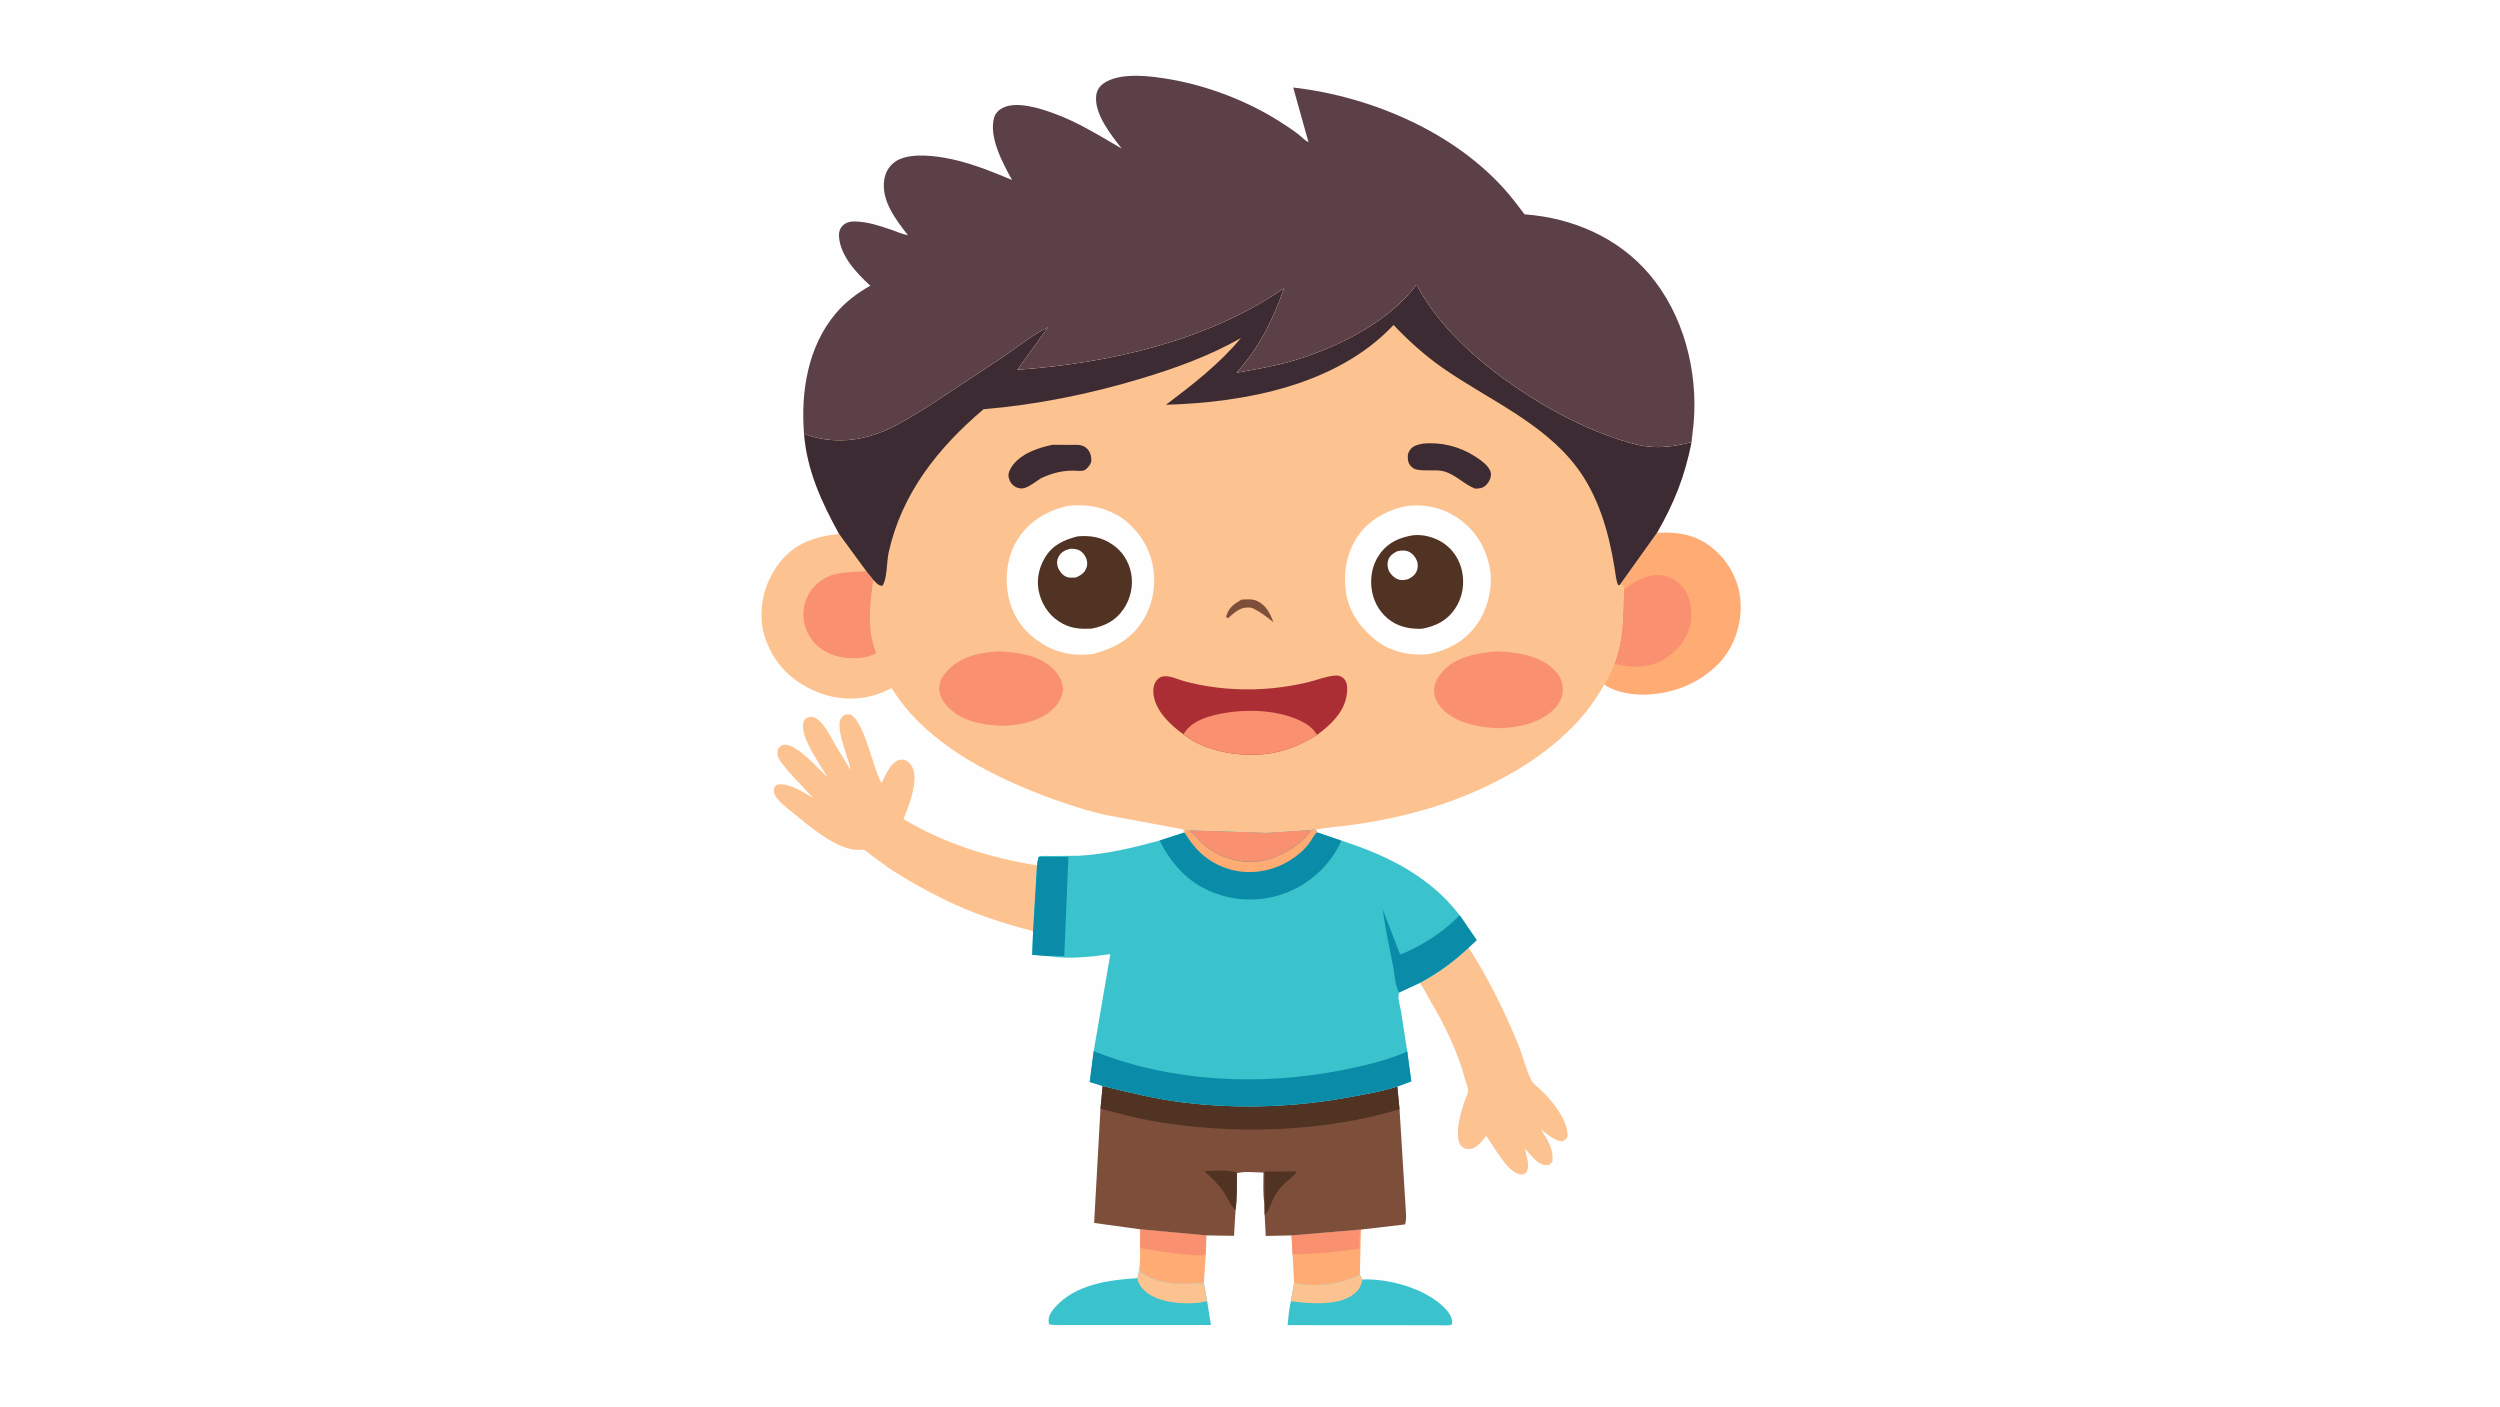 <svg version="1.1" xmlns="http://www.w3.org/2000/svg" style="display: block;" viewBox="0 0 2048 1152" width="1820" height="1024">
<path transform="translate(0,0)" fill="rgb(254,254,254)" d="M -0 -0 L 2048 0 L 2048 1152 L -0 1152 L -0 -0 z"/>
<path transform="translate(0,0)" fill="rgb(254,171,116)" d="M 934.115 1006.92 L 988.183 1011.9 L 987.804 1026.96 L 986.183 1050.9 C 968.412 1052.29 949.354 1052.89 934.143 1041.78 L 933.547 1037.74 C 934.229 1032.74 933.882 1027.32 933.94 1022.27 L 934.115 1006.92 z"/>
<path transform="translate(0,0)" fill="rgb(249,144,111)" d="M 934.115 1006.92 L 988.183 1011.9 L 987.804 1026.96 L 987.158 1027.44 C 982.323 1030.66 941.651 1023.45 933.94 1022.27 L 934.115 1006.92 z"/>
<path transform="translate(0,0)" fill="rgb(254,171,116)" d="M 1058 1011.91 L 1115.21 1007.09 L 1114.85 1007.62 L 1113.97 1044.15 C 1097.25 1052.13 1078.41 1054.74 1060.15 1050.8 L 1058.87 1027.44 L 1058 1011.91 z"/>
<path transform="translate(0,0)" fill="rgb(249,144,111)" d="M 1058 1011.91 L 1115.21 1007.09 L 1114.85 1007.62 L 1114.63 1008.11 C 1113.02 1012.25 1113.79 1018.14 1113.85 1022.57 C 1095.28 1025.71 1077.65 1027.12 1058.87 1027.44 L 1058 1011.91 z"/>
<path transform="translate(0,0)" fill="rgb(58,195,205)" d="M 1113.97 1044.15 L 1115.97 1048 C 1137.26 1047.12 1165.51 1054.9 1181.44 1069.41 C 1185.2 1072.84 1189.67 1077.86 1189.69 1083.27 C 1189.69 1083.87 1189.61 1084.09 1189.5 1084.73 C 1186.96 1086.1 1183.26 1085.54 1180.37 1085.53 L 1156.94 1085.49 L 1054.8 1085.42 C 1055.51 1078.9 1055.9 1072.13 1057.5 1065.76 L 1060.15 1050.8 C 1078.41 1054.74 1097.25 1052.13 1113.97 1044.15 z"/>
<path transform="translate(0,0)" fill="rgb(252,194,144)" d="M 1113.97 1044.15 L 1115.97 1048 C 1115.19 1053.55 1112.98 1057 1108.49 1060.41 C 1096.19 1069.75 1072.11 1067.87 1057.5 1065.76 L 1060.15 1050.8 C 1078.41 1054.74 1097.25 1052.13 1113.97 1044.15 z"/>
<path transform="translate(0,0)" fill="rgb(58,195,205)" d="M 931.673 1046.93 C 932.727 1044.2 933.02 1040.64 933.547 1037.74 L 934.143 1041.78 C 949.354 1052.89 968.412 1052.29 986.183 1050.9 L 988.88 1065.65 L 991.986 1085.32 L 896.633 1085.31 L 872.144 1085.28 C 868.019 1085.26 863.366 1085.72 859.36 1084.68 L 859.02 1082.1 C 858.815 1077.56 861.775 1073.6 864.66 1070.39 C 881.174 1052.02 908.535 1048.33 931.673 1046.93 z"/>
<path transform="translate(0,0)" fill="rgb(252,194,144)" d="M 931.673 1046.93 C 932.727 1044.2 933.02 1040.64 933.547 1037.74 L 934.143 1041.78 C 949.354 1052.89 968.412 1052.29 986.183 1050.9 L 988.88 1065.65 L 985.985 1066.38 C 973.327 1069.01 951.864 1067.44 941 1059.85 C 936.361 1056.61 932.647 1052.62 931.673 1046.93 z"/>
<path transform="translate(0,0)" fill="rgb(252,194,144)" d="M 1203.13 776.178 C 1219.11 801.17 1232.1 827.294 1243.37 854.696 C 1247.35 864.359 1249.92 875.708 1254.48 884.904 C 1255.88 887.725 1260.55 891.064 1262.87 893.323 C 1272.13 902.349 1284.16 917.233 1284.23 930.5 C 1283.02 933.234 1282.62 933.335 1280 934.85 C 1273.92 934.878 1266.92 928.507 1262.19 924.972 C 1267.69 933.435 1273.02 941.119 1271.64 951.676 C 1270.2 953.128 1269.65 954.339 1267.53 954.383 C 1262.3 954.491 1258.83 951.164 1255.35 947.649 L 1249.11 940.706 C 1250.48 946.56 1253.47 954.742 1250.5 960.283 C 1248.32 961.778 1247.65 962.447 1244.86 961.816 C 1234.06 959.374 1223.94 938.901 1217.52 930.39 L 1217.1 930.962 C 1214.42 934.521 1209.66 940.361 1205 941.031 C 1202.31 941.418 1200.12 941.165 1197.99 939.453 C 1195.48 937.426 1194.84 934.713 1194.53 931.633 C 1193.54 921.764 1196.66 911.307 1199.76 902.063 C 1200.44 900.028 1202.76 895.306 1202.71 893.349 C 1202.63 890.714 1200.91 886.65 1200.21 884 C 1194.38 861.962 1183.56 839.673 1171.95 820.109 C 1169.05 815.22 1166.46 809.589 1163.08 805.052 C 1177.8 797.288 1191.02 787.56 1203.13 776.178 z"/>
<path transform="translate(0,0)" fill="rgb(254,171,116)" d="M 1357.44 436.311 C 1376.02 435.384 1391.17 438.152 1405.5 451.06 C 1417.91 462.24 1425.48 478.266 1425.97 495 C 1426.49 512.488 1420.12 530.968 1407.82 543.56 C 1391.4 560.378 1368.95 568.825 1345.5 568.897 C 1335.01 568.929 1322.96 566.457 1314.05 560.724 L 1322.44 543.461 C 1330.15 523.257 1329.48 504.189 1330.16 483.043 L 1329.57 480.33 L 1327.06 478.853 L 1357.44 436.311 z"/>
<path transform="translate(0,0)" fill="rgb(249,144,111)" d="M 1330.16 483.043 C 1339.7 475.864 1349.28 469.59 1361.8 471.282 C 1368.88 472.24 1375.62 476.748 1379.75 482.5 C 1385.48 490.477 1386.6 501.973 1384.69 511.377 C 1382.32 523.049 1374.19 532.947 1364.33 539.237 C 1352.83 546.576 1339.19 547.369 1326.23 544.332 L 1322.44 543.461 C 1330.15 523.257 1329.48 504.189 1330.16 483.043 z"/>
<path transform="translate(0,0)" fill="rgb(252,194,144)" d="M 846.305 762.687 C 820.48 755.87 796.79 748.251 772.76 736.348 C 757.092 728.588 741.587 719.956 727.072 710.195 L 713.263 700.084 C 712.108 699.206 709.668 696.778 708.39 696.361 C 705.942 695.564 701.798 696.31 698.997 695.815 C 681.606 692.743 663.767 677.253 650.245 666.206 C 645.388 662.238 639.058 657.762 635.591 652.495 C 633.862 649.868 633.631 647.997 634.326 644.946 C 634.598 643.751 636.203 643.154 637.222 642.5 C 647.281 641.403 657.74 648.779 666.206 653.592 C 660.633 647.345 638.523 625.567 637.015 619 C 636.691 617.593 637.144 615.022 637.194 613.5 C 639.199 611.31 639.683 610.085 642.899 609.944 C 652.731 609.513 670.683 629.821 677.901 636.672 C 672.028 626.296 655.953 604.673 657.944 592.5 C 658.286 590.411 658.964 589.298 660.721 588.172 C 661.946 587.387 664.277 586.859 665.709 587.202 C 673.842 589.147 679.926 602.636 683.892 609.414 L 696.643 630.472 C 696.543 627.442 695.012 623.801 694.138 620.853 C 691.568 612.182 687.534 601.894 687.728 592.843 C 687.783 590.259 688.328 588.54 690.271 586.78 C 692.75 584.533 693.85 585.082 696.931 585.271 C 708.601 592.073 714.835 628.922 722.185 641.371 C 725.281 635.276 728.372 627.057 734.387 623.314 C 736.368 622.081 738.882 621.802 741.105 622.5 C 744.371 623.526 746.705 626.413 747.916 629.5 C 752.207 640.439 744.332 660.822 740.093 670.758 C 773.044 690.889 811.636 702.694 849.534 708.783 L 846.305 762.687 z"/>
<path transform="translate(0,0)" fill="rgb(125,79,58)" d="M 903.286 889.502 C 925.022 894.91 946.733 900.152 969 902.945 C 1014.54 908.656 1062.15 906.891 1107.21 898.337 C 1119.47 896.009 1132.81 893.834 1144.67 889.955 L 1146.49 908.532 L 1151.27 985.505 C 1151.38 990.029 1152.65 998.825 1151.01 1002.91 L 1115.21 1007.09 L 1058 1011.91 L 1036.9 1012.36 L 1036 995.118 L 1035.87 985.462 C 1034.3 977.721 1035.12 968.369 1035.01 960.42 C 1028.32 960.314 1019.7 959.251 1013.3 960.881 C 1013.08 970.856 1013.52 981.386 1012.12 991.253 L 1010.91 1012.25 L 988.183 1011.9 L 934.115 1006.92 L 896.309 1001.69 L 901.515 908.148 L 903.286 889.502 z"/>
<path transform="translate(0,0)" fill="rgb(80,51,35)" d="M 1012.12 991.253 C 1007.79 987.367 1005.25 979.874 1001.67 975.053 C 997.463 969.38 991.775 964.242 986.776 959.245 C 992.924 959.027 1008.62 957.631 1013.3 960.881 C 1013.08 970.856 1013.52 981.386 1012.12 991.253 z"/>
<path transform="translate(0,0)" fill="rgb(80,51,35)" d="M 1035.87 985.462 L 1035.96 959.596 L 1062.3 959.521 C 1061.74 961.878 1054.49 967.242 1052.44 969.216 C 1048.73 972.789 1045.22 977.334 1042.99 982 C 1040.85 986.496 1039.6 991.507 1036 995.118 L 1035.87 985.462 z"/>
<path transform="translate(0,0)" fill="rgb(80,51,35)" d="M 903.286 889.502 C 925.022 894.91 946.733 900.152 969 902.945 C 1014.54 908.656 1062.15 906.891 1107.21 898.337 C 1119.47 896.009 1132.81 893.834 1144.67 889.955 L 1146.49 908.532 C 1083.24 927.543 1009.94 929.524 945.074 918.37 C 930.429 915.852 915.919 911.784 901.515 908.148 L 903.286 889.502 z"/>
<path transform="translate(0,0)" fill="rgb(58,195,205)" d="M 1073.63 679.69 C 1075.39 679.233 1075.92 678.826 1077.62 679.564 L 1078.92 681.74 L 1098.91 688.541 C 1136.25 700.45 1171.33 717.794 1195.75 749.616 L 1209.7 769.979 L 1203.13 776.178 C 1191.02 787.56 1177.8 797.288 1163.08 805.052 L 1146.23 812.866 C 1144.54 816.777 1146.96 823.807 1147.7 828.157 L 1152.79 861.009 L 1156.13 885.723 L 1144.67 889.955 C 1132.81 893.834 1119.47 896.009 1107.21 898.337 C 1062.15 906.891 1014.54 908.656 969 902.945 C 946.733 900.152 925.022 894.91 903.286 889.502 L 892.688 886.21 L 895.962 860.946 L 909.6 781.488 C 893.855 783.675 875.687 785.753 859.882 783.285 L 858.819 783.11 L 845.614 782.046 L 846.305 762.687 L 849.534 708.783 C 849.769 706.347 850.272 704.119 850.916 701.761 C 853.377 700.538 857.609 701.099 860.375 701.094 L 883.171 700.918 C 905.682 699.787 928.288 694.357 949.937 688.435 L 969.892 681.931 L 970.54 682.041 L 972.139 679.32 L 974.964 679.995 L 1037.85 682.025 L 1073.63 679.69 z"/>
<path transform="translate(0,0)" fill="rgb(10,140,168)" d="M 1146.23 812.866 C 1142.97 808.464 1142.34 797.445 1141.29 791.841 C 1138.37 776.238 1134.65 760.848 1132.85 745.045 L 1146.91 781.6 C 1150.43 781.002 1154.56 778.59 1157.79 776.987 C 1171.93 769.969 1184.71 760.891 1195.75 749.616 L 1209.7 769.979 L 1203.13 776.178 C 1191.02 787.56 1177.8 797.288 1163.08 805.052 L 1146.23 812.866 z"/>
<path transform="translate(0,0)" fill="rgb(10,140,168)" d="M 850.916 701.761 L 875.213 701.882 L 871.858 783.077 C 867.623 783.03 863.009 782.6 858.819 783.11 L 845.614 782.046 L 846.305 762.687 L 849.534 708.783 C 849.769 706.347 850.272 704.119 850.916 701.761 z"/>
<path transform="translate(0,0)" fill="rgb(10,140,168)" d="M 895.962 860.946 C 959.864 886.508 1033.09 889.68 1100.13 876.376 C 1116.47 873.133 1134.56 868.955 1149.95 862.493 L 1152.79 861.009 L 1156.13 885.723 L 1144.67 889.955 C 1132.81 893.834 1119.47 896.009 1107.21 898.337 C 1062.15 906.891 1014.54 908.656 969 902.945 C 946.733 900.152 925.022 894.91 903.286 889.502 L 892.688 886.21 L 895.962 860.946 z"/>
<path transform="translate(0,0)" fill="rgb(10,140,168)" d="M 1073.63 679.69 C 1075.39 679.233 1075.92 678.826 1077.62 679.564 L 1078.92 681.74 L 1098.91 688.541 C 1091.46 705.292 1078.04 719.148 1061.79 727.573 C 1042.09 737.78 1019.47 739.488 998.471 732.662 C 975.534 725.208 960.573 709.562 949.937 688.435 L 969.892 681.931 L 970.54 682.041 L 972.139 679.32 L 974.964 679.995 L 1037.85 682.025 L 1073.63 679.69 z"/>
<path transform="translate(0,0)" fill="rgb(254,171,116)" d="M 1073.63 679.69 C 1075.39 679.233 1075.92 678.826 1077.62 679.564 L 1078.92 681.74 C 1076.23 683.994 1074.6 687.792 1072.53 690.602 C 1068.44 696.165 1062.37 701.223 1056.5 704.816 C 1042.26 713.538 1025.12 716.577 1008.84 712.382 C 991.593 707.936 979.418 697.077 970.54 682.041 L 972.139 679.32 L 974.964 679.995 C 975.27 680.783 975.283 681.196 975.965 681.72 C 979.939 684.777 982.902 688.912 986.701 692.174 C 998.592 702.385 1015.46 707.285 1030.95 705.5 C 1045.88 703.779 1063.88 693.528 1072.98 681.679 C 1073.52 680.974 1073.48 680.545 1073.63 679.69 z"/>
<path transform="translate(0,0)" fill="rgb(249,144,111)" d="M 974.964 679.995 L 1037.85 682.025 L 1073.63 679.69 C 1073.48 680.545 1073.52 680.974 1072.98 681.679 C 1063.88 693.528 1045.88 703.779 1030.95 705.5 C 1015.46 707.285 998.592 702.385 986.701 692.174 C 982.902 688.912 979.939 684.777 975.965 681.72 C 975.283 681.196 975.27 680.783 974.964 679.995 z"/>
<path transform="translate(0,0)" fill="rgb(91,64,71)" d="M 658.667 355.285 C 655.874 320.979 661.784 283.66 684.653 256.638 C 692.66 247.177 702.204 239.998 712.943 233.898 C 701.782 223.737 687.796 208.923 687.266 192.782 C 687.164 189.655 688.14 186.895 690.352 184.66 C 693.131 181.852 697.188 181.146 701 181.294 C 711.134 181.687 720.673 184.806 730.171 188.07 C 734.506 189.56 739.316 191.789 743.804 192.551 C 734.018 180.044 721.944 164.547 724.307 147.5 C 725.137 141.513 727.93 136.327 732.815 132.691 C 743.002 125.107 761.979 127.086 773.822 129.117 C 792.817 132.374 811.347 139.899 829.073 147.282 C 821.495 133.674 809.711 111.799 814.466 95.937 C 815.502 92.48 818.343 89.767 821.514 88.188 C 832.764 82.587 851.385 88.442 862.623 92.482 C 883.094 99.841 900.234 110.804 918.887 121.556 C 910.13 110.254 896.264 93.281 898.022 78.041 C 898.47 74.154 900.505 70.823 903.637 68.5 C 917.065 58.541 943.335 62.198 958.907 64.895 C 989.212 70.144 1021.56 82.5 1047.53 98.912 C 1052.94 102.326 1058.41 105.888 1063.48 109.774 C 1065.95 111.667 1069.13 115.195 1071.91 116.265 L 1059.4 71.548 C 1125.73 79.185 1197.62 110.386 1239.86 163.631 L 1248.93 175.426 C 1288.06 178.391 1325.17 194.15 1350.99 224.344 C 1379.13 257.269 1391.03 303.557 1387.47 346.287 L 1385.7 362.104 C 1366.45 366.975 1352.67 367.984 1333.02 362.059 C 1299.77 352.032 1269.27 335.986 1240.72 316.381 C 1209.22 294.759 1178.62 267.156 1160.34 233.097 C 1136.85 265.12 1091.27 286.742 1053.95 296.904 C 1040.48 300.574 1026.59 302.719 1012.88 305.286 C 1031.98 283.924 1042.22 262.763 1051.87 235.977 C 989.577 279.141 907.942 297.617 833.35 302.817 L 858.482 268.012 C 846.231 273.924 833.473 284.158 822.165 291.977 L 760.415 332.73 C 749.59 339.374 739.066 346.253 727.466 351.516 C 705.172 361.632 681.915 363.981 658.667 355.285 z"/>
<path transform="translate(0,0)" fill="rgb(252,194,144)" d="M 658.667 355.285 C 681.915 363.981 705.172 361.632 727.466 351.516 C 739.066 346.253 749.59 339.374 760.415 332.73 L 822.165 291.977 C 833.473 284.158 846.231 273.924 858.482 268.012 L 833.35 302.817 C 907.942 297.617 989.577 279.141 1051.87 235.977 C 1042.22 262.763 1031.98 283.924 1012.88 305.286 C 1026.59 302.719 1040.48 300.574 1053.95 296.904 C 1091.27 286.742 1136.85 265.12 1160.34 233.097 C 1178.62 267.156 1209.22 294.759 1240.72 316.381 C 1269.27 335.986 1299.77 352.032 1333.02 362.059 C 1352.67 367.984 1366.45 366.975 1385.7 362.104 C 1380.24 389.879 1371.51 411.837 1357.44 436.311 L 1327.06 478.853 L 1329.57 480.33 L 1330.16 483.043 C 1329.48 504.189 1330.15 523.257 1322.44 543.461 L 1314.05 560.724 C 1286.66 612.005 1224.9 645.757 1171 661.986 C 1150.94 668.025 1129.91 672.407 1109.19 675.418 C 1098.77 676.932 1087.9 677.422 1077.62 679.564 C 1075.92 678.826 1075.39 679.233 1073.63 679.69 L 1037.85 682.025 L 974.964 679.995 L 972.139 679.32 L 970.54 682.041 L 969.892 681.931 L 969.451 679.307 L 904.826 667.26 C 882.867 662.01 861.84 654.689 841 646.057 C 799.052 628.684 754.807 603.225 730.455 563.59 C 722.695 567.472 714.412 570.496 705.763 571.582 C 685.189 574.164 665.047 567.58 648.952 554.797 C 635.936 544.459 625.999 527.156 624.196 510.5 C 622.252 492.533 627.825 474.248 639.085 460.188 C 651.645 444.504 668.186 439.364 687.358 437.209 C 672.912 410.871 661.197 385.618 658.667 355.285 z"/>
<path transform="translate(0,0)" fill="rgb(125,79,58)" d="M 1017 491.066 C 1021.03 490.822 1026.05 490.39 1029.77 492.147 C 1037.29 495.699 1040.4 502.165 1043.19 509.6 C 1037.79 505.155 1032.75 501.354 1026.48 498.2 C 1025.51 497.877 1024.52 497.617 1023.5 497.547 C 1015.97 497.03 1011.27 501.677 1006.02 506.257 L 1004.5 505.565 C 1004.57 504.82 1004.54 504.853 1004.78 504 C 1006.72 497.371 1011.36 494.354 1017 491.066 z"/>
<path transform="translate(0,0)" fill="rgb(60,43,50)" d="M 1165.56 363.301 C 1180.3 361.801 1195.57 365.535 1208.04 373.551 C 1212.52 376.43 1220.41 381.645 1221.29 387.376 C 1221.8 390.701 1220.26 393.949 1218.14 396.431 C 1215.3 399.772 1212.6 399.949 1208.5 400.192 C 1199.25 396.651 1192.95 388.855 1182.76 385.953 C 1176.1 384.056 1162.67 386.645 1157.7 383.388 C 1156.02 382.285 1154.17 380.038 1153.71 378.129 C 1152.9 374.845 1152.94 371.635 1154.91 368.695 C 1157.49 364.851 1161.36 364.215 1165.56 363.301 z"/>
<path transform="translate(0,0)" fill="rgb(60,43,50)" d="M 862.294 364.227 L 883.587 364.319 C 887.086 364.694 889.762 366.1 891.819 369 C 893.554 371.448 894.549 375.878 893.697 378.786 C 893.06 380.963 889.851 384.826 887.56 385.365 C 884.994 385.968 881.649 385.388 879 385.403 C 869.259 385.457 861.236 387.644 852.475 391.809 C 848.625 394.351 844.036 398.009 839.705 399.5 C 837.099 400.397 834.439 400.026 832 398.774 C 829.051 397.26 827.092 394.322 826.34 391.139 C 825.605 388.03 826.93 385.104 828.581 382.535 C 835.579 371.646 850.24 366.665 862.294 364.227 z"/>
<path transform="translate(0,0)" fill="rgb(249,144,111)" d="M 709.777 467.879 L 715.248 474.572 L 715.223 474.704 C 712.891 494.816 709.687 515.55 717.871 534.934 C 713.824 537.122 708.888 538.386 704.319 538.834 C 692.23 540.02 679.607 537.348 670.163 529.37 C 663.078 523.385 658.852 514.514 658.155 505.356 C 657.511 496.891 660.609 487.597 666.25 481.247 C 678.618 467.328 693.072 469.012 709.777 467.879 z"/>
<path transform="translate(0,0)" fill="rgb(249,144,111)" d="M 817.289 533.402 C 832.302 534.056 848.77 536.071 860.792 546.001 C 865.906 550.225 870.334 556.692 870.799 563.5 C 871.142 568.522 867.914 574.773 864.724 578.463 C 854.425 590.375 837.183 593.597 822.251 594.492 C 808.857 594.057 793.091 591.988 781.989 583.711 C 775.946 579.207 770.299 573.067 769.37 565.244 C 768.767 560.166 771.517 554.623 774.708 550.864 C 785.723 537.891 801.138 534.706 817.289 533.402 z"/>
<path transform="translate(0,0)" fill="rgb(249,144,111)" d="M 1226.17 533.446 C 1241.15 533.987 1259.36 536.476 1271.16 546.669 C 1276.2 551.028 1279.95 556.698 1280.24 563.543 C 1280.51 569.759 1278.26 575.203 1274.04 579.733 C 1262.46 592.154 1245.01 595.692 1228.75 596.417 C 1214.03 596.011 1196.79 593.258 1184.96 583.736 C 1179.96 579.716 1175.25 573.61 1174.79 566.998 C 1174.34 560.67 1177.45 554.953 1181.45 550.301 C 1192.07 537.94 1210.76 534.592 1226.17 533.446 z"/>
<path transform="translate(0,0)" fill="rgb(172,46,53)" d="M 969.471 601.413 C 959.139 594.079 947.016 582.65 945.063 569.5 C 944.443 565.329 944.783 560.429 947.612 557.09 C 949.51 554.849 951.231 554.025 954.102 553.853 C 958.629 553.581 963.393 555.772 967.642 557.127 C 972.27 558.602 977.059 559.651 981.813 560.632 C 1001.33 564.66 1022.66 565.573 1042.5 563.613 C 1052.24 562.651 1062.09 561.02 1071.61 558.713 C 1078.55 557.031 1087.52 553.447 1094.55 553.228 C 1096.88 553.155 1099.41 554.206 1100.99 555.909 C 1103.83 558.959 1103.83 563.607 1103.45 567.5 C 1102.13 580.684 1093.27 590.59 1083.38 598.472 L 1079.01 601.859 C 1065.83 610.117 1051.62 616.01 1036.02 617.626 C 1014.59 619.846 986.666 615.393 969.471 601.413 z"/>
<path transform="translate(0,0)" fill="rgb(249,144,111)" d="M 969.471 601.413 C 974.749 592.505 983.743 588.567 993.5 586.037 C 1016.73 580.011 1048.58 580.17 1069.79 592.752 C 1073.81 595.139 1076.39 598.043 1079.01 601.859 C 1065.83 610.117 1051.62 616.01 1036.02 617.626 C 1014.59 619.846 986.666 615.393 969.471 601.413 z"/>
<path transform="translate(0,0)" fill="rgb(254,254,254)" d="M 1153.03 414.266 C 1167.5 412.843 1180.84 415.429 1193.13 423.502 C 1207.88 433.197 1216.8 447.16 1220.27 464.319 C 1223.35 479.535 1219.21 497.387 1210.68 510.181 C 1201.16 524.447 1186.74 532.466 1170.24 535.736 C 1156.89 537.204 1141.87 534.473 1130.67 526.857 C 1117.4 517.827 1106.13 503.757 1103.1 487.699 C 1099.89 470.701 1102.63 452.917 1112.65 438.564 C 1121.96 425.225 1137.33 417.142 1153.03 414.266 z"/>
<path transform="translate(0,0)" fill="rgb(80,51,35)" d="M 1157.85 438.297 C 1166.27 437.477 1175.3 440.057 1182.31 444.669 C 1190.09 449.787 1195.74 458.422 1197.65 467.485 C 1199.92 478.28 1198.21 489.248 1191.99 498.493 C 1185.37 508.343 1176.37 512.696 1165.05 514.932 C 1156.15 515.255 1147.41 513.809 1139.84 508.814 C 1131.6 503.382 1125.93 494.472 1124.06 484.837 C 1122.01 474.244 1123.75 463.042 1130.02 454.133 C 1137.02 444.171 1146.2 440.214 1157.85 438.297 z"/>
<path transform="translate(0,0)" fill="rgb(254,254,254)" d="M 1144.48 451.5 C 1146.59 450.967 1149.44 450.651 1151.6 451.04 C 1155.08 451.666 1157.92 454.089 1159.68 457.06 C 1161.36 459.891 1161.93 463.412 1160.95 466.596 C 1159.71 470.637 1157.05 472.538 1153.5 474.301 C 1151.55 474.923 1149 475.289 1146.95 474.914 C 1143.43 474.269 1140.13 471.45 1138.31 468.436 C 1136.65 465.677 1136.22 461.762 1137.21 458.706 C 1138.38 455.069 1141.25 453.148 1144.48 451.5 z"/>
<path transform="translate(0,0)" fill="rgb(254,254,254)" d="M 875.352 414.14 C 889.562 412.68 903.327 414.972 915.799 422.186 C 928.701 429.648 939.419 444.013 943.228 458.437 C 947.534 474.745 945.705 492.067 937.128 506.7 C 927.497 523.129 913.601 530.717 895.784 535.496 C 881.517 537.624 867.432 535.415 855 527.915 C 840.277 519.032 830.426 506.914 826.448 490.031 C 822.712 474.178 824.859 455.46 833.636 441.651 C 843.269 426.497 858.074 417.989 875.352 414.14 z"/>
<path transform="translate(0,0)" fill="rgb(80,51,35)" d="M 882.83 439.224 C 893.369 438.377 902.119 439.803 911.118 445.779 C 919.214 451.157 924.753 459.761 926.598 469.311 C 928.586 479.601 926.24 490.258 920.358 498.875 C 913.826 508.445 905.206 512.638 894.236 514.836 C 885.604 515.2 878.514 514.956 870.637 510.823 C 861.049 505.793 854.609 497.254 851.622 486.917 C 848.684 476.748 850.49 466.14 855.778 457.083 C 862.053 446.337 871.318 442.201 882.83 439.224 z"/>
<path transform="translate(0,0)" fill="rgb(254,254,254)" d="M 876.375 449.5 C 878.337 449.191 881.098 449.572 883 450.197 C 885.865 451.138 888.084 453.622 889.383 456.259 C 890.706 458.944 891.096 461.997 890.075 464.844 C 888.508 469.211 885.519 471.084 881.5 472.888 C 878.886 473.096 875.931 473.407 873.46 472.354 C 870.325 471.018 867.641 467.54 866.56 464.374 C 865.584 461.517 865.718 458.62 867.177 455.948 C 869.281 452.098 872.308 450.593 876.375 449.5 z"/>
<path transform="translate(0,0)" fill="rgb(60,43,50)" d="M 658.667 355.285 C 681.915 363.981 705.172 361.632 727.466 351.516 C 739.066 346.253 749.59 339.374 760.415 332.73 L 822.165 291.977 C 833.473 284.158 846.231 273.924 858.482 268.012 L 833.35 302.817 C 907.942 297.617 989.577 279.141 1051.87 235.977 C 1042.22 262.763 1031.98 283.924 1012.88 305.286 C 1026.59 302.719 1040.48 300.574 1053.95 296.904 C 1091.27 286.742 1136.85 265.12 1160.34 233.097 C 1178.62 267.156 1209.22 294.759 1240.72 316.381 C 1269.27 335.986 1299.77 352.032 1333.02 362.059 C 1352.67 367.984 1366.45 366.975 1385.7 362.104 C 1380.24 389.879 1371.51 411.837 1357.44 436.311 L 1327.06 478.853 L 1326 479.348 C 1324.3 478.752 1322.98 467.028 1322.57 464.539 C 1317.8 435.271 1309.21 405.339 1290.84 381.525 C 1263 345.456 1218.42 326.79 1181.8 301.221 C 1167.18 291.011 1153.84 278.986 1141.59 266.067 L 1140.77 266.942 C 1094.54 315.462 1019.69 329.64 955.194 331.43 C 977.418 314.601 998.626 298.277 1016.61 276.739 C 990.847 291.477 962.47 301.66 934.121 310.17 C 892.289 322.727 849.232 331.443 805.686 335.106 C 768.454 366.761 738.801 403.863 727.973 452.459 C 726.294 459.992 726.905 473.968 722.871 479.766 C 719.233 479.68 717.809 477.157 715.223 474.704 L 715.248 474.572 L 709.777 467.879 L 687.358 437.209 C 672.912 410.871 661.197 385.618 658.667 355.285 z"/>
</svg>